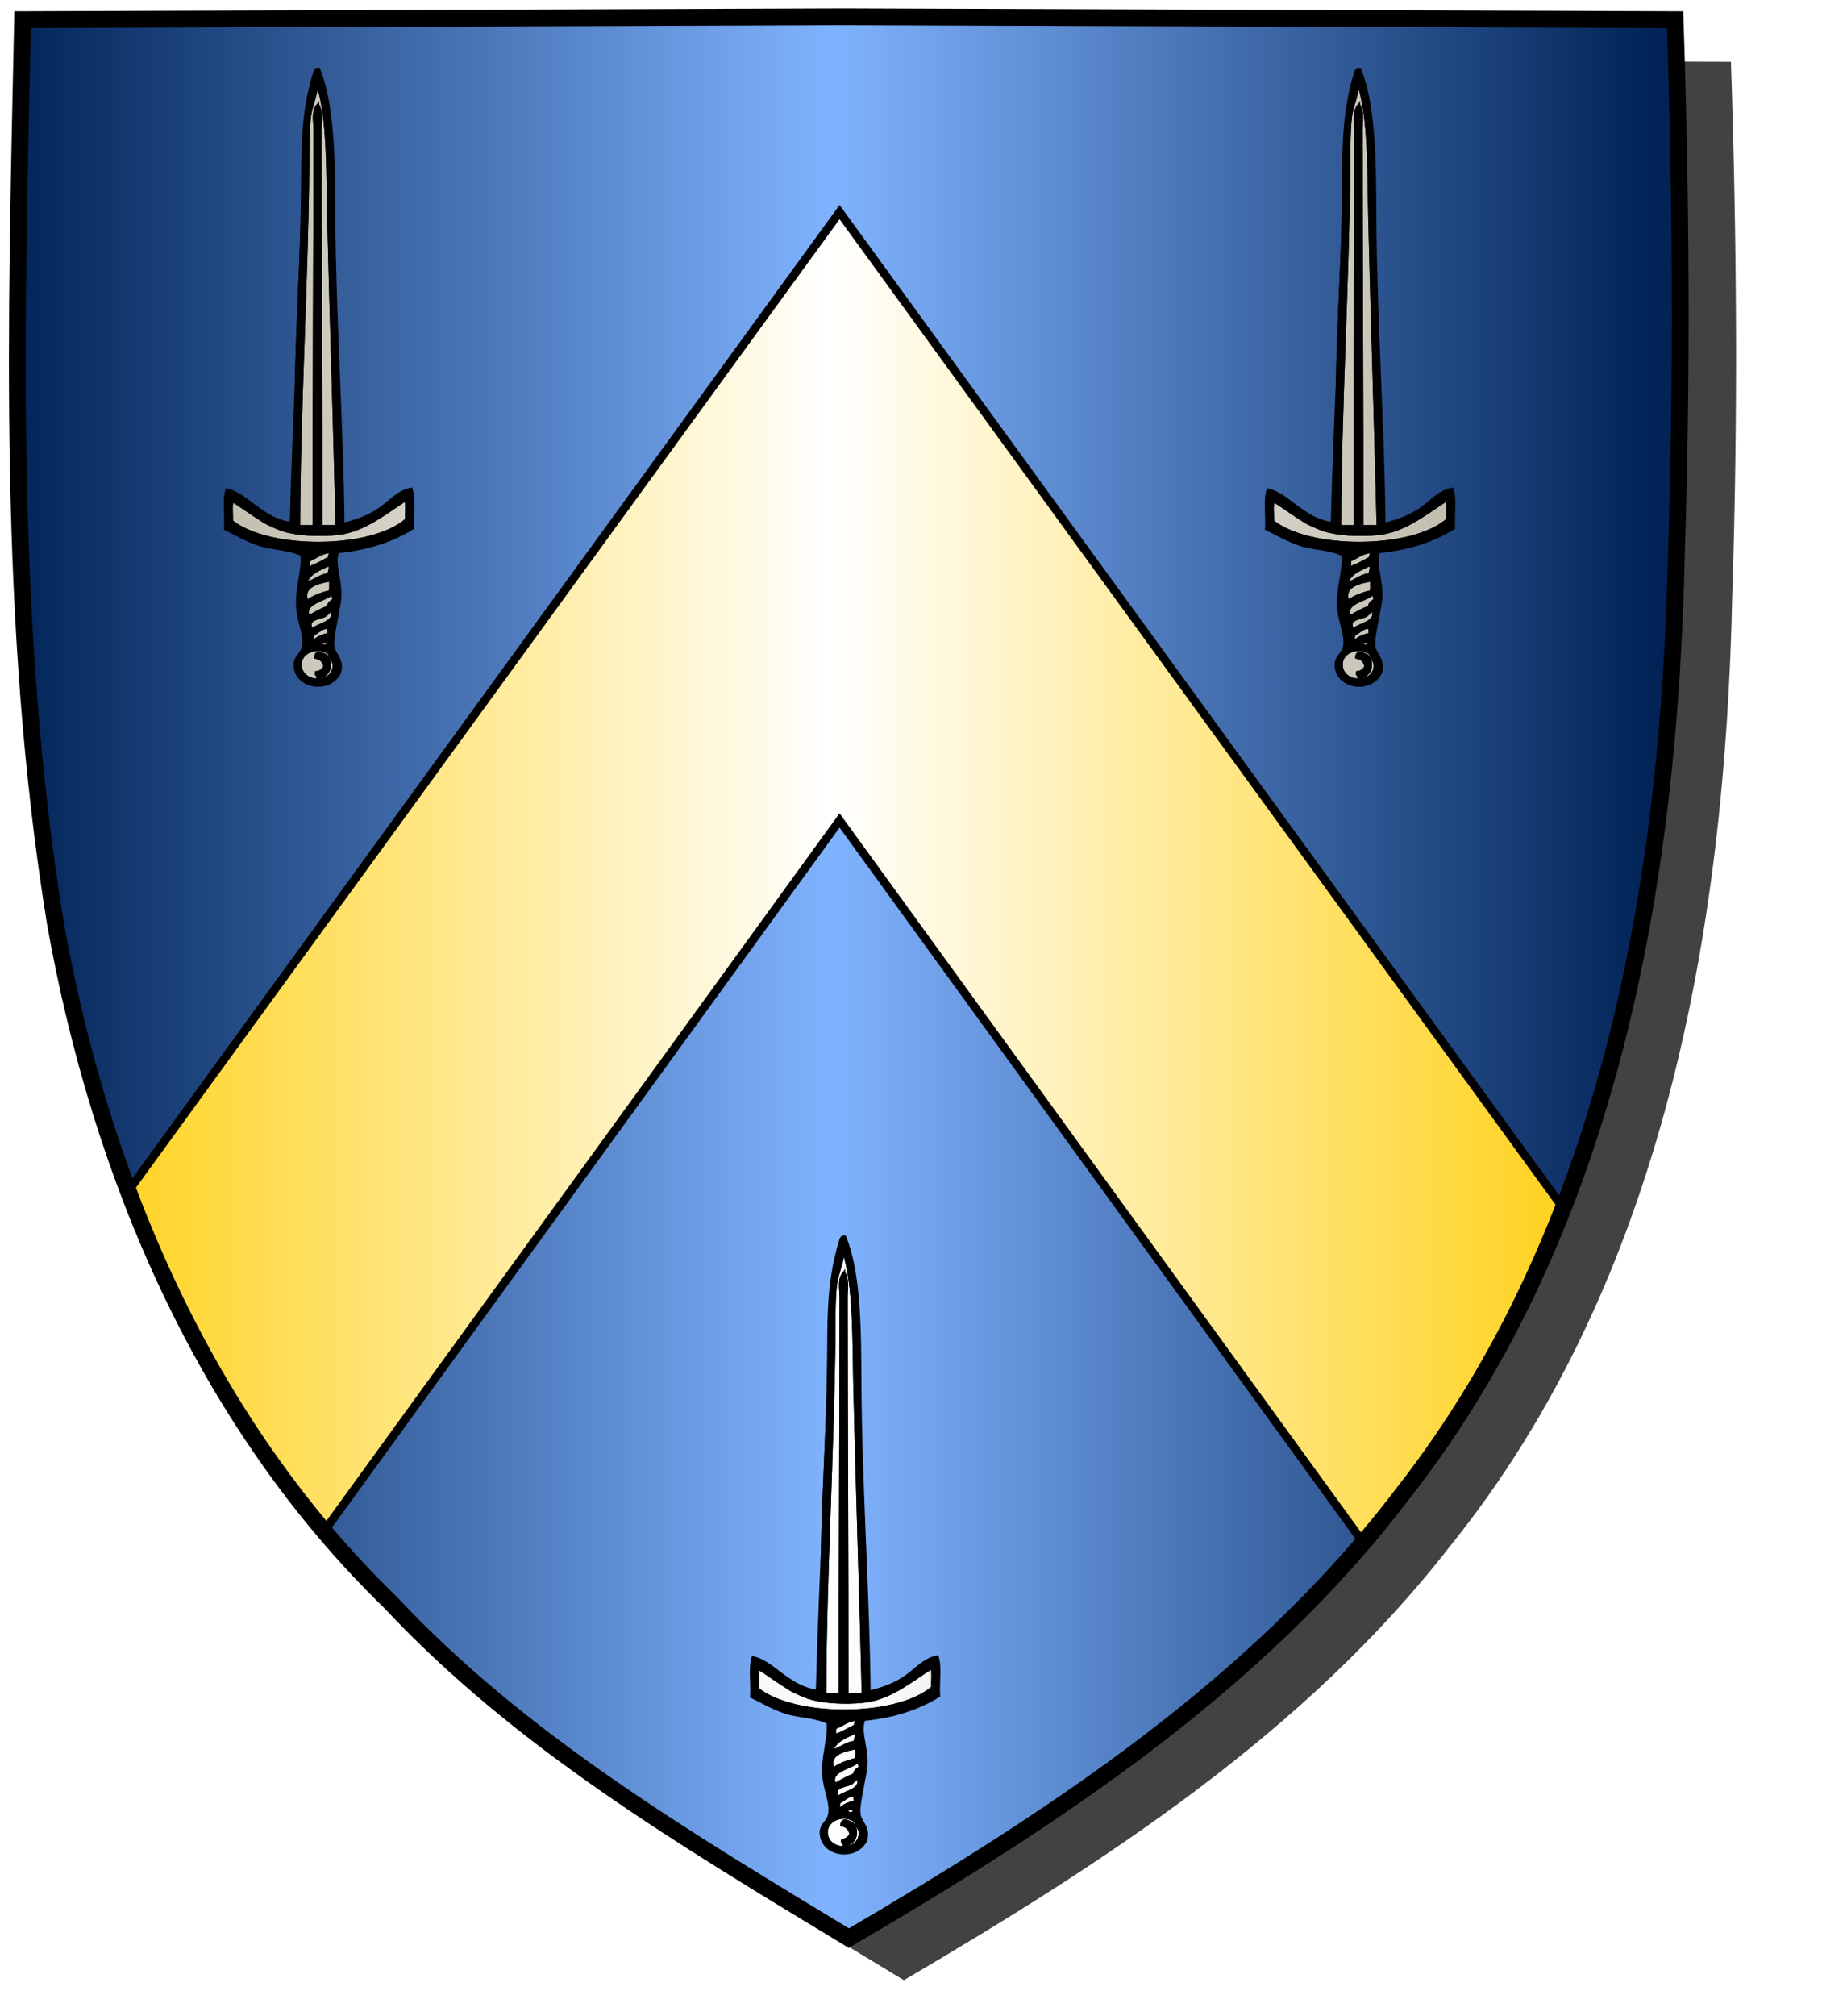 <?xml version="1.0" encoding="UTF-8" standalone="no"?><svg xmlns="http://www.w3.org/2000/svg" xmlns:cc="http://creativecommons.org/ns#" xmlns:dc="http://purl.org/dc/elements/1.1/" xmlns:inkscape="http://www.inkscape.org/namespaces/inkscape" xmlns:rdf="http://www.w3.org/1999/02/22-rdf-syntax-ns#" xmlns:sodipodi="http://sodipodi.sourceforge.net/DTD/sodipodi-0.dtd" xmlns:svg="http://www.w3.org/2000/svg" height="720" id="svg2" inkscape:export-filename="ecu_francais_ancien.svg" inkscape:export-xdpi="144" inkscape:export-ydpi="144" inkscape:output_extension="org.inkscape.output.svg.inkscape" inkscape:version="1.0.2-2 (e86c870879, 2021-01-15)" sodipodi:docname="ecu_francais_ancien.svg" sodipodi:version="0.32" version="1.0" width="660">
  <sodipodi:namedview bordercolor="#666666" borderopacity="1.0" gridtolerance="10.0" guidetolerance="10.0" height="680px" id="base" inkscape:current-layer="layer1" inkscape:cx="396.46229" inkscape:cy="478.04383" inkscape:document-rotation="0" inkscape:pageopacity="0.0" inkscape:pageshadow="2" inkscape:window-height="1009" inkscape:window-maximized="1" inkscape:window-width="1920" inkscape:window-x="-8" inkscape:window-y="-8" inkscape:zoom="0.44547727" objecttolerance="10.0" pagecolor="#ffffff" showgrid="false"/>
  
  <g id="layer5" style="display:inline"><path d="M 301.239,6.004 C 203.544,6.380 105.788,6.695 8.069,7.048 C 5.761,114.502 2.462,222.997 19.746,329.451 C 35.733,419.429 73.064,507.742 139.474,572.164 C 186.117,622.007 245.447,657.038 303.324,692.122 C 375.128,649.934 446.745,603.655 498.391,537.006 C 574.740,442.231 596.523,316.491 599.027,197.913 C 601.125,134.313 600.692,70.642 598.580,7.048 C 499.470,6.700 400.325,6.351 301.239,6.004 z" id="path856" style="display:inline;overflow:visible;visibility:visible;opacity:1;fill:#424242;fill-opacity:1;fill-rule:evenodd;stroke:none;stroke-width:1.5;stroke-linecap:round;stroke-linejoin:round;stroke-miterlimit:4;stroke-dasharray:none;stroke-dashoffset:0;stroke-opacity:1;marker:none;marker-start:none;marker-mid:none;marker-end:none;filter:url(#filter3467)" transform="matrix(1.001,0,0,1,19.356,15.028)"/></g><g id="layer3" inkscape:groupmode="layer" inkscape:label="Fond écu" style="display:inline"><path d="M 301.239,6.004 C 203.544,6.380 105.788,6.695 8.069,7.048 C 5.761,114.502 2.462,222.997 19.746,329.451 C 35.733,419.429 73.064,507.742 139.474,572.164 C 186.117,622.007 245.447,657.038 303.324,692.122 C 375.128,649.934 446.745,603.655 498.391,537.006 C 574.740,442.231 596.523,316.491 599.027,197.913 C 601.125,134.313 600.692,70.642 598.580,7.048 C 499.470,6.700 400.325,6.351 301.239,6.004 z" id="path856" style="fill:url(#linearGradientazur);stroke:black;stroke-width:3.000"/></g>
  <g clip-path="url(#clip1)" id="layer4" inkscape:groupmode="layer" inkscape:label="Meubles" sodipodi:insensitive="true" style="fill:#ffffff"><g desc="partition" id="chevron" label="partition"><path d="M 300.000,75.750 L 599.000,487.000 L 599.000,705.000 L 300.000,293.000 L 300.000,293.000 L 1.000,705.000 L 1.000,487.000 L 300.000,75.750 z" id="" style="fill:url(#linearGradientor);stroke:black;stroke-width:3.000"/></g><g desc="épée" id="épée 2" label="armes"><g id=""><path d="M 122.330,187.217 C 127.558,186.752 131.663,184.617 135.440,182.028 C 139.024,179.570 142.255,175.961 146.911,174.927 C 147.539,178.759 147.009,183.751 147.184,188.036 C 140.560,193.156 131.217,195.557 120.691,196.776 C 118.615,200.820 120.959,205.185 121.238,211.525 C 121.381,214.780 120.442,218.045 119.872,221.357 C 119.309,224.629 118.322,228.686 118.780,231.190 C 119.222,233.613 121.585,234.558 121.238,238.291 C 120.453,246.720 106.132,246.479 105.670,237.744 C 105.507,234.673 108.139,233.647 108.674,230.916 C 109.381,227.305 107.337,222.631 106.762,218.626 C 105.706,211.271 108.656,204.514 108.128,198.142 C 103.985,195.314 97.938,196.072 93.106,194.591 C 88.408,193.151 84.554,190.365 80.816,188.583 C 80.991,184.206 80.461,179.123 81.089,175.200 C 87.060,176.747 90.426,181.425 95.291,184.213 C 97.771,185.634 100.670,186.528 104.031,187.217 C 105.187,175.578 105.670,163.382 105.670,151.165 C 105.670,121.083 108.081,90.203 108.401,59.669 C 108.542,46.186 109.356,36.113 112.771,25.802 C 112.694,25.361 113.029,25.332 113.044,24.983 C 113.317,24.983 113.590,24.983 113.863,24.983 C 117.566,34.903 118.361,45.268 118.507,59.123 C 118.946,101.076 121.722,145.341 122.330,187.217 M 110.313,41.916 C 109.681,47.602 109.830,53.853 109.767,59.942 C 109.327,101.907 106.321,147.069 106.762,188.309 C 108.583,188.309 110.404,188.309 112.225,188.309 C 112.646,141.817 112.771,93.374 112.771,46.559 C 112.771,43.682 112.086,40.443 113.590,37.820 C 114.669,87.404 114.228,138.283 114.410,188.036 C 115.926,188.482 119.176,188.482 120.691,188.036 C 119.826,151.948 118.548,113.919 117.687,77.968 C 117.293,61.500 117.884,42.114 113.590,29.899 C 113.575,29.732 113.550,29.576 113.317,29.626 C 112.620,33.563 110.726,38.196 110.313,41.916 M 121.238,190.221 C 111.177,191.473 102.154,190.090 95.564,186.944 C 93.292,185.859 91.332,183.977 89.283,182.574 C 87.250,181.183 85.368,179.103 82.728,178.750 C 82.116,180.779 82.618,183.921 82.454,186.398 C 95.972,197.070 132.241,196.666 145.546,186.124 C 145.278,183.570 146.140,179.886 144.999,178.204 C 144.817,178.204 144.635,178.204 144.453,178.204 C 138.279,182.862 129.869,189.147 121.238,190.221 M 109.493,197.049 C 109.733,198.835 112.159,197.904 112.771,197.049 C 112.145,196.622 110.120,196.622 109.493,197.049 M 110.040,200.054 C 110.213,201.748 109.588,202.302 110.040,203.058 C 113.089,202.088 117.664,200.314 119.326,197.049 C 115.363,196.111 112.814,198.898 110.040,200.054 M 117.414,201.419 C 114.145,203.077 109.363,204.644 109.220,208.520 C 111.647,208.338 114.727,205.484 117.414,205.516 C 117.995,204.538 118.863,202.078 117.414,201.419 M 109.220,215.075 C 109.596,215.064 109.820,215.204 110.040,215.348 C 111.487,212.699 115.594,212.709 118.233,211.252 C 118.476,209.536 118.585,208.106 118.233,206.882 C 114.223,207.673 107.370,208.520 109.220,215.075 M 118.233,212.071 C 115.083,214.128 107.232,215.689 110.313,220.538 C 113.961,218.502 117.265,217.536 119.599,213.983 C 119.355,213.134 119.318,212.079 118.233,212.071 M 115.775,219.718 C 113.116,219.700 109.079,221.840 111.405,225.181 C 114.014,222.874 119.290,223.233 119.326,218.353 C 117.982,216.952 116.806,219.131 115.775,219.718 M 111.405,226.546 C 111.696,227.752 110.865,228.657 111.405,229.278 C 112.996,228.057 119.258,227.432 117.687,223.815 C 114.498,223.630 113.469,225.606 111.405,226.546 M 114.137,229.824 C 114.628,230.516 115.477,230.851 116.322,231.190 C 116.607,230.382 117.704,230.387 117.414,229.005 C 116.506,228.510 114.155,228.557 114.137,229.824 M 107.035,237.471 C 107.262,244.582 119.872,245.368 119.599,237.471 C 119.488,234.243 116.976,231.648 113.317,231.736 C 109.739,231.821 106.926,234.045 107.035,237.471 z" id="" style="fill:#000000;stroke:black;stroke-width:1.000"/><path d="M 113.317,29.899 C 113.550,29.849 113.575,30.006 113.590,30.172 C 117.472,42.647 117.022,61.628 117.414,77.968 C 118.276,113.950 119.553,151.912 120.418,188.036 C 118.507,188.036 116.595,188.036 114.683,188.036 C 114.754,141.041 114.410,93.577 114.410,46.013 C 114.410,43.238 115.068,40.109 113.590,37.546 C 111.614,39.810 112.498,43.343 112.498,46.013 C 112.498,92.932 112.151,141.171 112.225,188.036 C 110.404,188.036 108.583,188.036 106.762,188.036 C 106.847,146.268 109.600,101.915 110.040,59.942 C 110.104,53.832 109.950,47.647 110.586,41.916 C 110.995,38.234 112.908,34.229 113.317,29.899 z" id="" style="fill:url(#linearGradientargent);stroke:black;stroke-width:1.000"/><path d="M 144.999,178.477 C 145.607,180.327 145.112,183.281 145.272,185.578 C 132.743,196.648 95.860,196.758 82.728,186.124 C 82.890,183.737 82.391,180.690 83.001,178.750 C 88.619,182.155 93.493,186.526 100.754,189.129 C 104.921,190.623 113.429,191.466 121.238,190.494 C 130.489,189.344 138.276,182.639 144.999,178.477 z" id="" style="fill:url(#linearGradientargent);stroke:black;stroke-width:1.000"/><path d="M 112.498,197.049 C 110.665,198.787 108.373,196.551 112.498,197.049 L 112.498,197.049 z" id="" style="fill:url(#linearGradientargent);stroke:black;stroke-width:1.000"/><path d="M 119.053,197.049 C 118.378,197.558 117.586,197.949 117.687,199.234 C 115.352,200.468 112.242,202.324 110.040,202.785 C 110.268,202.200 110.319,201.459 110.313,200.054 C 113.208,199.034 114.915,196.826 119.053,197.049 z" id="" style="fill:url(#linearGradientargent);stroke:black;stroke-width:1.000"/><path d="M 117.414,201.692 C 118.531,202.431 117.589,204.178 117.414,205.243 C 114.669,205.152 111.622,208.040 109.220,208.247 C 110.410,204.521 114.118,203.313 117.414,201.692 z" id="" style="fill:url(#linearGradientargent);stroke:black;stroke-width:1.000"/><path d="M 118.233,207.155 C 117.951,208.526 118.375,209.643 117.960,211.252 C 114.924,211.949 111.186,213.398 109.767,214.802 C 107.303,209.078 114.537,207.732 118.233,207.155 z" id="" style="fill:url(#linearGradientargent);stroke:black;stroke-width:1.000"/><path d="M 118.233,212.344 C 119.238,212.250 119.059,213.339 119.326,213.983 C 118.758,214.963 117.297,215.049 117.414,216.714 C 114.627,217.734 112.971,218.789 110.313,220.265 C 108.009,215.493 115.323,214.496 118.233,212.344 z" id="" style="fill:url(#linearGradientargent);stroke:black;stroke-width:1.000"/><path d="M 118.780,218.080 C 119.878,222.433 114.075,222.737 111.405,224.908 C 109.308,221.097 113.472,220.871 115.775,219.992 C 116.975,219.533 117.196,218.251 118.780,218.080 z" id="" style="fill:url(#linearGradientargent);stroke:black;stroke-width:1.000"/><path d="M 117.687,224.088 C 116.998,224.913 117.984,225.716 117.414,226.546 C 115.102,226.965 113.218,227.813 111.952,229.278 C 110.851,228.975 112.062,227.775 111.678,226.546 C 113.873,225.918 114.595,223.819 117.687,224.088 z" id="" style="fill:url(#linearGradientargent);stroke:black;stroke-width:1.000"/><path d="M 117.141,229.005 C 117.419,230.193 116.576,230.260 116.322,230.916 C 115.522,230.714 114.979,230.256 114.410,229.824 C 114.553,228.784 116.018,229.065 117.141,229.005 z" id="" style="fill:url(#linearGradientargent);stroke:black;stroke-width:1.000"/><path d="M 117.687,233.375 C 118.154,235.339 119.284,235.965 119.326,237.471 C 119.523,244.631 107.534,244.548 107.309,237.471 C 107.149,232.486 113.886,230.387 117.687,233.375 M 116.595,234.194 C 115.342,233.568 112.821,232.200 112.771,234.740 C 114.662,235.035 115.700,236.181 116.048,238.018 C 115.438,239.137 114.550,239.978 113.044,240.203 C 112.752,241.223 113.722,240.981 113.590,241.841 C 117.631,241.683 118.973,237.058 116.595,234.194 z" id="" style="fill:url(#linearGradientargent);stroke:black;stroke-width:1.000"/><path d="M 116.322,234.194 C 116.635,235.434 117.747,236.276 117.687,237.744 C 117.591,240.100 114.173,243.146 113.317,240.203 C 115.237,240.393 115.477,238.902 116.322,238.018 C 115.807,236.347 115.269,234.701 113.044,234.740 C 113.038,232.419 115.061,234.024 116.322,234.194 z" id="" style="fill:#000000;stroke:black;stroke-width:1.000"/><path d="M 122.603,187.217 C 127.825,185.941 131.981,184.321 135.713,181.755 C 139.218,179.345 142.126,175.574 146.911,174.653 C 148.136,178.254 147.130,184.085 147.457,188.583 C 140.196,193.065 131.399,196.013 120.691,197.049 C 119.134,201.178 121.236,205.258 121.511,211.525 C 121.648,214.639 120.716,218.036 120.145,221.357 C 119.568,224.714 118.609,228.761 119.053,231.190 C 119.492,233.595 122.928,236.109 121.238,240.476 C 117.632,247.290 105.816,245.672 105.397,237.744 C 105.227,234.536 107.853,233.718 108.401,230.916 C 109.118,227.254 107.132,223.101 106.489,218.626 C 105.404,211.070 108.493,203.997 107.855,198.142 C 103.387,195.946 97.763,196.051 93.106,194.591 C 88.321,193.091 84.430,190.780 80.543,188.856 C 80.870,184.358 79.864,178.527 81.089,174.927 C 85.542,176.050 88.686,179.117 92.014,181.481 C 95.412,183.897 98.910,186.184 104.031,186.944 C 105.042,145.787 107.900,101.686 108.128,59.396 C 108.200,45.962 109.255,35.933 112.498,25.529 C 112.651,25.136 112.924,24.863 113.317,24.710 C 113.499,24.710 113.681,24.710 113.863,24.710 C 119.283,38.017 119.224,58.542 119.326,77.422 C 119.520,113.523 122.235,151.374 122.603,187.217 M 118.507,59.123 C 118.361,45.268 117.566,34.903 113.863,24.983 C 113.590,24.983 113.317,24.983 113.044,24.983 C 113.029,25.332 112.694,25.361 112.771,25.802 C 109.356,36.113 108.542,46.186 108.401,59.669 C 108.081,90.203 105.670,121.083 105.670,151.165 C 105.670,163.382 105.187,175.578 104.031,187.217 C 100.670,186.528 97.771,185.634 95.291,184.213 C 90.426,181.425 87.060,176.747 81.089,175.200 C 80.461,179.123 80.991,184.206 80.816,188.583 C 84.554,190.365 88.408,193.151 93.106,194.591 C 97.938,196.072 103.985,195.314 108.128,198.142 C 108.656,204.514 105.706,211.271 106.762,218.626 C 107.337,222.631 109.381,227.305 108.674,230.916 C 108.139,233.647 105.507,234.673 105.670,237.744 C 106.132,246.479 120.453,246.720 121.238,238.291 C 121.585,234.558 119.222,233.613 118.780,231.190 C 118.322,228.686 119.309,224.629 119.872,221.357 C 120.442,218.045 121.381,214.780 121.238,211.525 C 120.959,205.185 118.615,200.820 120.691,196.776 C 131.217,195.557 140.560,193.156 147.184,188.036 C 147.009,183.751 147.539,178.759 146.911,174.927 C 142.255,175.961 139.024,179.570 135.440,182.028 C 131.663,184.617 127.558,186.752 122.330,187.217 C 121.722,145.341 118.946,101.076 118.507,59.123 z" id="" style="fill:#000000;stroke:black;stroke-width:1.000"/><path d="M 113.317,29.626 C 113.550,29.576 113.575,29.732 113.590,29.899 C 117.884,42.114 117.293,61.500 117.687,77.968 C 118.548,113.919 119.826,151.948 120.691,188.036 C 119.176,188.482 115.926,188.482 114.410,188.036 C 114.228,138.283 114.669,87.404 113.590,37.820 C 112.086,40.443 112.771,43.682 112.771,46.559 C 112.771,93.374 112.646,141.817 112.225,188.309 C 110.404,188.309 108.583,188.309 106.762,188.309 C 106.321,147.069 109.327,101.907 109.767,59.942 C 109.830,53.853 109.681,47.602 110.313,41.916 C 110.726,38.196 112.620,33.563 113.317,29.626 M 110.586,41.916 C 109.950,47.647 110.104,53.832 110.040,59.942 C 109.600,101.915 106.847,146.268 106.762,188.036 C 108.583,188.036 110.404,188.036 112.225,188.036 C 112.151,141.171 112.498,92.932 112.498,46.013 C 112.498,43.343 111.614,39.810 113.590,37.546 C 115.068,40.109 114.410,43.238 114.410,46.013 C 114.410,93.577 114.754,141.041 114.683,188.036 C 116.595,188.036 118.507,188.036 120.418,188.036 C 119.553,151.912 118.276,113.950 117.414,77.968 C 117.022,61.628 117.472,42.647 113.590,30.172 C 113.575,30.006 113.550,29.849 113.317,29.899 C 112.908,34.229 110.995,38.234 110.586,41.916 z" id="" style="fill:#000000;stroke:black;stroke-width:1.000"/><path d="M 144.453,178.204 C 144.635,178.204 144.817,178.204 144.999,178.204 C 146.140,179.886 145.278,183.570 145.546,186.124 C 132.241,196.666 95.972,197.070 82.454,186.398 C 82.618,183.921 82.116,180.779 82.728,178.750 C 85.368,179.103 87.250,181.183 89.283,182.574 C 91.332,183.977 93.292,185.859 95.564,186.944 C 102.154,190.090 111.177,191.473 121.238,190.221 C 129.869,189.147 138.279,182.862 144.453,178.204 M 121.238,190.494 C 113.429,191.466 104.921,190.623 100.754,189.129 C 93.493,186.526 88.619,182.155 83.001,178.750 C 82.391,180.690 82.890,183.737 82.728,186.124 C 95.860,196.758 132.743,196.648 145.272,185.578 C 145.112,183.281 145.607,180.327 144.999,178.477 C 138.276,182.639 130.489,189.344 121.238,190.494 z" id="" style="fill:#000000;stroke:black;stroke-width:1.000"/><path d="M 112.771,197.049 C 112.159,197.904 109.733,198.835 109.493,197.049 C 110.120,196.622 112.145,196.622 112.771,197.049 M 112.498,197.049 C 108.373,196.551 110.665,198.787 112.498,197.049 L 112.498,197.049 z" id="" style="fill:#000000;stroke:black;stroke-width:1.000"/><path d="M 119.326,197.049 C 117.664,200.314 113.089,202.088 110.040,203.058 C 109.588,202.302 110.213,201.748 110.040,200.054 C 112.814,198.898 115.363,196.111 119.326,197.049 M 110.313,200.054 C 110.319,201.459 110.268,202.200 110.040,202.785 C 112.242,202.324 115.352,200.468 117.687,199.234 C 117.586,197.949 118.378,197.558 119.053,197.049 C 114.915,196.826 113.208,199.034 110.313,200.054 z" id="" style="fill:#000000;stroke:black;stroke-width:1.000"/><path d="M 117.414,205.516 C 114.727,205.484 111.647,208.338 109.220,208.520 C 109.363,204.644 114.145,203.077 117.414,201.419 C 118.863,202.078 117.995,204.538 117.414,205.516 M 109.220,208.247 C 111.622,208.040 114.669,205.152 117.414,205.243 C 117.589,204.178 118.531,202.431 117.414,201.692 C 114.118,203.313 110.410,204.521 109.220,208.247 z" id="" style="fill:#000000;stroke:black;stroke-width:1.000"/><path d="M 118.233,206.882 C 118.585,208.106 118.476,209.536 118.233,211.252 C 115.594,212.709 111.487,212.699 110.040,215.348 C 109.820,215.204 109.596,215.064 109.220,215.075 C 107.370,208.520 114.223,207.673 118.233,206.882 M 109.767,214.802 C 111.186,213.398 114.924,211.949 117.960,211.252 C 118.375,209.643 117.951,208.526 118.233,207.155 C 114.537,207.732 107.303,209.078 109.767,214.802 z" id="" style="fill:#000000;stroke:black;stroke-width:1.000"/><path d="M 119.599,213.983 C 117.265,217.536 113.961,218.502 110.313,220.538 C 107.232,215.689 115.083,214.128 118.233,212.071 C 119.318,212.079 119.355,213.134 119.599,213.983 M 110.313,220.265 C 112.971,218.789 114.627,217.734 117.414,216.714 C 117.297,215.049 118.758,214.963 119.326,213.983 C 119.059,213.339 119.238,212.250 118.233,212.344 C 115.323,214.496 108.009,215.493 110.313,220.265 z" id="" style="fill:#000000;stroke:black;stroke-width:1.000"/><path d="M 119.326,218.353 C 119.290,223.233 114.014,222.874 111.405,225.181 C 109.079,221.840 113.116,219.700 115.775,219.718 C 116.806,219.131 117.982,216.952 119.326,218.353 M 115.775,219.992 C 113.472,220.871 109.308,221.097 111.405,224.908 C 114.075,222.737 119.878,222.432 118.780,218.080 C 117.196,218.251 116.975,219.533 115.775,219.992 z" id="" style="fill:#000000;stroke:black;stroke-width:1.000"/><path d="M 117.687,223.815 C 119.258,227.432 112.996,228.057 111.405,229.278 C 110.865,228.657 111.696,227.752 111.405,226.546 C 113.469,225.606 114.498,223.630 117.687,223.815 M 111.678,226.546 C 112.062,227.775 110.851,228.975 111.952,229.278 C 113.218,227.813 115.102,226.965 117.414,226.546 C 117.984,225.716 116.998,224.913 117.687,224.088 C 114.595,223.819 113.873,225.918 111.678,226.546 z" id="" style="fill:#000000;stroke:black;stroke-width:1.000"/><path d="M 117.414,229.005 C 117.704,230.387 116.607,230.382 116.322,231.190 C 115.477,230.851 114.628,230.516 114.137,229.824 C 114.155,228.557 116.506,228.510 117.414,229.005 M 114.410,229.824 C 114.979,230.256 115.522,230.714 116.322,230.916 C 116.576,230.260 117.419,230.193 117.141,229.005 C 116.018,229.065 114.553,228.784 114.410,229.824 z" id="" style="fill:#000000;stroke:black;stroke-width:1.000"/><path d="M 113.317,231.736 C 116.976,231.648 119.488,234.243 119.599,237.471 C 119.872,245.368 107.262,244.582 107.035,237.471 C 106.926,234.045 109.739,231.821 113.317,231.736 M 107.309,237.471 C 107.534,244.548 119.523,244.631 119.326,237.471 C 119.284,235.965 118.154,235.339 117.687,233.375 C 113.886,230.387 107.149,232.486 107.309,237.471 z" id="" style="fill:#000000;stroke:black;stroke-width:1.000"/><path d="M 113.590,241.841 C 113.722,240.981 112.752,241.223 113.044,240.203 C 114.550,239.978 115.438,239.137 116.048,238.018 C 115.700,236.181 114.662,235.035 112.771,234.740 C 112.821,232.200 115.342,233.568 116.595,234.194 C 118.973,237.058 117.631,241.683 113.590,241.841 M 113.044,234.740 C 115.269,234.701 115.807,236.347 116.322,238.018 C 115.477,238.902 115.237,240.393 113.317,240.203 C 114.173,243.146 117.591,240.100 117.687,237.744 C 117.747,236.276 116.635,235.434 116.322,234.194 C 115.061,234.024 113.038,232.419 113.044,234.740 z" id="" style="fill:#000000;stroke:black;stroke-width:1.000"/></g></g><g desc="épée" id="épée 2" label="armes"><g id=""><path d="M 494.330,187.217 C 499.558,186.752 503.663,184.617 507.440,182.028 C 511.024,179.570 514.255,175.961 518.911,174.927 C 519.539,178.759 519.009,183.751 519.184,188.036 C 512.560,193.156 503.217,195.557 492.691,196.776 C 490.615,200.820 492.959,205.185 493.238,211.525 C 493.381,214.780 492.442,218.045 491.872,221.357 C 491.309,224.629 490.322,228.686 490.780,231.190 C 491.222,233.613 493.585,234.558 493.238,238.291 C 492.453,246.720 478.132,246.479 477.670,237.744 C 477.507,234.673 480.139,233.647 480.674,230.916 C 481.381,227.305 479.337,222.631 478.762,218.626 C 477.706,211.271 480.656,204.514 480.128,198.142 C 475.985,195.314 469.938,196.072 465.106,194.591 C 460.408,193.151 456.554,190.365 452.816,188.583 C 452.991,184.206 452.461,179.123 453.089,175.200 C 459.060,176.747 462.426,181.425 467.291,184.213 C 469.771,185.634 472.670,186.528 476.031,187.217 C 477.187,175.578 477.670,163.382 477.670,151.165 C 477.670,121.083 480.081,90.203 480.401,59.669 C 480.542,46.186 481.356,36.113 484.771,25.802 C 484.694,25.361 485.029,25.332 485.044,24.983 C 485.317,24.983 485.590,24.983 485.863,24.983 C 489.566,34.903 490.361,45.268 490.507,59.123 C 490.946,101.076 493.722,145.341 494.330,187.217 M 482.313,41.916 C 481.681,47.602 481.830,53.853 481.767,59.942 C 481.327,101.907 478.321,147.069 478.762,188.309 C 480.583,188.309 482.404,188.309 484.225,188.309 C 484.646,141.817 484.771,93.374 484.771,46.559 C 484.771,43.682 484.086,40.443 485.590,37.820 C 486.669,87.404 486.228,138.283 486.410,188.036 C 487.926,188.482 491.176,188.482 492.691,188.036 C 491.827,151.948 490.548,113.919 489.687,77.968 C 489.293,61.500 489.884,42.114 485.590,29.899 C 485.575,29.732 485.550,29.576 485.317,29.626 C 484.620,33.563 482.726,38.196 482.313,41.916 M 493.238,190.221 C 483.177,191.473 474.154,190.090 467.564,186.944 C 465.292,185.859 463.332,183.977 461.283,182.574 C 459.250,181.183 457.368,179.103 454.728,178.750 C 454.116,180.779 454.618,183.921 454.454,186.398 C 467.972,197.070 504.241,196.666 517.546,186.124 C 517.278,183.570 518.140,179.886 516.999,178.204 C 516.817,178.204 516.635,178.204 516.453,178.204 C 510.279,182.862 501.869,189.147 493.238,190.221 M 481.493,197.049 C 481.733,198.835 484.159,197.904 484.771,197.049 C 484.145,196.622 482.120,196.622 481.493,197.049 M 482.040,200.054 C 482.213,201.748 481.588,202.302 482.040,203.058 C 485.089,202.088 489.664,200.314 491.326,197.049 C 487.363,196.111 484.814,198.898 482.040,200.054 M 489.414,201.419 C 486.145,203.077 481.363,204.644 481.220,208.520 C 483.647,208.338 486.727,205.484 489.414,205.516 C 489.995,204.538 490.863,202.078 489.414,201.419 M 481.220,215.075 C 481.596,215.064 481.820,215.204 482.040,215.348 C 483.487,212.699 487.594,212.709 490.233,211.252 C 490.476,209.536 490.585,208.106 490.233,206.882 C 486.223,207.673 479.370,208.520 481.220,215.075 M 490.233,212.071 C 487.083,214.128 479.232,215.689 482.313,220.538 C 485.961,218.502 489.265,217.536 491.599,213.983 C 491.355,213.134 491.318,212.079 490.233,212.071 M 487.775,219.718 C 485.116,219.700 481.079,221.840 483.405,225.181 C 486.014,222.874 491.290,223.233 491.326,218.353 C 489.982,216.952 488.806,219.131 487.775,219.718 M 483.405,226.546 C 483.696,227.752 482.865,228.657 483.405,229.278 C 484.996,228.057 491.258,227.432 489.687,223.815 C 486.498,223.630 485.469,225.606 483.405,226.546 M 486.137,229.824 C 486.628,230.516 487.477,230.851 488.322,231.190 C 488.607,230.382 489.704,230.387 489.414,229.005 C 488.506,228.510 486.155,228.557 486.137,229.824 M 479.035,237.471 C 479.262,244.582 491.872,245.368 491.599,237.471 C 491.488,234.243 488.976,231.648 485.317,231.736 C 481.739,231.821 478.926,234.045 479.035,237.471 z" id="" style="fill:#000000;stroke:black;stroke-width:1.000"/><path d="M 485.317,29.899 C 485.550,29.849 485.575,30.006 485.590,30.172 C 489.472,42.647 489.022,61.628 489.414,77.968 C 490.276,113.950 491.553,151.912 492.418,188.036 C 490.507,188.036 488.595,188.036 486.683,188.036 C 486.754,141.041 486.410,93.577 486.410,46.013 C 486.410,43.238 487.068,40.109 485.590,37.546 C 483.614,39.810 484.498,43.343 484.498,46.013 C 484.498,92.932 484.151,141.171 484.225,188.036 C 482.404,188.036 480.583,188.036 478.762,188.036 C 478.847,146.268 481.600,101.915 482.040,59.942 C 482.104,53.832 481.950,47.647 482.586,41.916 C 482.995,38.234 484.908,34.229 485.317,29.899 z" id="" style="fill:url(#linearGradientargent);stroke:black;stroke-width:1.000"/><path d="M 516.999,178.477 C 517.607,180.327 517.112,183.281 517.272,185.578 C 504.743,196.648 467.860,196.758 454.728,186.124 C 454.890,183.737 454.391,180.690 455.001,178.750 C 460.619,182.155 465.493,186.526 472.754,189.129 C 476.921,190.623 485.429,191.466 493.238,190.494 C 502.489,189.344 510.276,182.639 516.999,178.477 z" id="" style="fill:url(#linearGradientargent);stroke:black;stroke-width:1.000"/><path d="M 484.498,197.049 C 482.665,198.787 480.373,196.551 484.498,197.049 L 484.498,197.049 z" id="" style="fill:url(#linearGradientargent);stroke:black;stroke-width:1.000"/><path d="M 491.053,197.049 C 490.378,197.558 489.586,197.949 489.687,199.234 C 487.352,200.468 484.242,202.324 482.040,202.785 C 482.268,202.200 482.319,201.459 482.313,200.054 C 485.208,199.034 486.915,196.826 491.053,197.049 z" id="" style="fill:url(#linearGradientargent);stroke:black;stroke-width:1.000"/><path d="M 489.414,201.692 C 490.531,202.431 489.589,204.178 489.414,205.243 C 486.669,205.152 483.622,208.040 481.220,208.247 C 482.410,204.521 486.118,203.313 489.414,201.692 z" id="" style="fill:url(#linearGradientargent);stroke:black;stroke-width:1.000"/><path d="M 490.233,207.155 C 489.951,208.526 490.375,209.643 489.960,211.252 C 486.924,211.949 483.186,213.398 481.767,214.802 C 479.303,209.078 486.537,207.732 490.233,207.155 z" id="" style="fill:url(#linearGradientargent);stroke:black;stroke-width:1.000"/><path d="M 490.233,212.344 C 491.238,212.250 491.059,213.339 491.326,213.983 C 490.758,214.963 489.297,215.049 489.414,216.714 C 486.627,217.734 484.971,218.789 482.313,220.265 C 480.009,215.493 487.323,214.496 490.233,212.344 z" id="" style="fill:url(#linearGradientargent);stroke:black;stroke-width:1.000"/><path d="M 490.780,218.080 C 491.878,222.433 486.075,222.737 483.405,224.908 C 481.308,221.097 485.472,220.871 487.775,219.992 C 488.975,219.533 489.196,218.251 490.780,218.080 z" id="" style="fill:url(#linearGradientargent);stroke:black;stroke-width:1.000"/><path d="M 489.687,224.088 C 488.997,224.913 489.984,225.716 489.414,226.546 C 487.102,226.965 485.218,227.813 483.952,229.278 C 482.851,228.975 484.062,227.775 483.678,226.546 C 485.873,225.918 486.595,223.819 489.687,224.088 z" id="" style="fill:url(#linearGradientargent);stroke:black;stroke-width:1.000"/><path d="M 489.141,229.005 C 489.419,230.193 488.576,230.260 488.322,230.916 C 487.522,230.714 486.979,230.256 486.410,229.824 C 486.553,228.784 488.018,229.065 489.141,229.005 z" id="" style="fill:url(#linearGradientargent);stroke:black;stroke-width:1.000"/><path d="M 489.687,233.375 C 490.154,235.339 491.284,235.965 491.326,237.471 C 491.523,244.631 479.534,244.548 479.309,237.471 C 479.149,232.486 485.886,230.387 489.687,233.375 M 488.595,234.194 C 487.342,233.568 484.821,232.200 484.771,234.740 C 486.661,235.035 487.700,236.181 488.048,238.018 C 487.438,239.137 486.549,239.978 485.044,240.203 C 484.752,241.223 485.722,240.981 485.590,241.841 C 489.631,241.683 490.973,237.058 488.595,234.194 z" id="" style="fill:url(#linearGradientargent);stroke:black;stroke-width:1.000"/><path d="M 488.322,234.194 C 488.635,235.434 489.747,236.276 489.687,237.744 C 489.591,240.100 486.173,243.146 485.317,240.203 C 487.237,240.393 487.477,238.902 488.322,238.018 C 487.807,236.347 487.269,234.701 485.044,234.740 C 485.038,232.419 487.061,234.024 488.322,234.194 z" id="" style="fill:#000000;stroke:black;stroke-width:1.000"/><path d="M 494.603,187.217 C 499.825,185.941 503.981,184.321 507.713,181.755 C 511.218,179.345 514.126,175.574 518.911,174.653 C 520.136,178.254 519.130,184.085 519.457,188.583 C 512.196,193.065 503.399,196.013 492.691,197.049 C 491.134,201.178 493.236,205.258 493.511,211.525 C 493.648,214.639 492.716,218.036 492.145,221.357 C 491.568,224.714 490.609,228.761 491.053,231.190 C 491.492,233.595 494.928,236.109 493.238,240.476 C 489.632,247.290 477.816,245.672 477.397,237.744 C 477.227,234.536 479.853,233.718 480.401,230.916 C 481.118,227.254 479.132,223.101 478.489,218.626 C 477.404,211.070 480.493,203.997 479.855,198.142 C 475.387,195.946 469.763,196.051 465.106,194.591 C 460.321,193.091 456.430,190.780 452.543,188.856 C 452.870,184.358 451.864,178.527 453.089,174.927 C 457.542,176.050 460.686,179.117 464.014,181.481 C 467.412,183.897 470.910,186.184 476.031,186.944 C 477.042,145.787 479.900,101.686 480.128,59.396 C 480.200,45.962 481.255,35.933 484.498,25.529 C 484.651,25.136 484.924,24.863 485.317,24.710 C 485.499,24.710 485.681,24.710 485.863,24.710 C 491.283,38.017 491.224,58.542 491.326,77.422 C 491.520,113.523 494.235,151.374 494.603,187.217 M 490.507,59.123 C 490.361,45.268 489.566,34.903 485.863,24.983 C 485.590,24.983 485.317,24.983 485.044,24.983 C 485.029,25.332 484.694,25.361 484.771,25.802 C 481.356,36.113 480.542,46.186 480.401,59.669 C 480.081,90.203 477.670,121.083 477.670,151.165 C 477.670,163.382 477.187,175.578 476.031,187.217 C 472.670,186.528 469.771,185.634 467.291,184.213 C 462.426,181.425 459.060,176.747 453.089,175.200 C 452.461,179.123 452.991,184.206 452.816,188.583 C 456.554,190.365 460.408,193.151 465.106,194.591 C 469.938,196.072 475.985,195.314 480.128,198.142 C 480.656,204.514 477.706,211.271 478.762,218.626 C 479.337,222.631 481.381,227.305 480.674,230.916 C 480.139,233.647 477.507,234.673 477.670,237.744 C 478.132,246.479 492.453,246.720 493.238,238.291 C 493.585,234.558 491.222,233.613 490.780,231.190 C 490.322,228.686 491.309,224.629 491.872,221.357 C 492.442,218.045 493.381,214.780 493.238,211.525 C 492.959,205.185 490.615,200.820 492.691,196.776 C 503.217,195.557 512.560,193.156 519.184,188.036 C 519.009,183.751 519.539,178.759 518.911,174.927 C 514.255,175.961 511.024,179.570 507.440,182.028 C 503.663,184.617 499.558,186.752 494.330,187.217 C 493.722,145.341 490.946,101.076 490.507,59.123 z" id="" style="fill:#000000;stroke:black;stroke-width:1.000"/><path d="M 485.317,29.626 C 485.550,29.576 485.575,29.732 485.590,29.899 C 489.884,42.114 489.293,61.500 489.687,77.968 C 490.548,113.919 491.827,151.948 492.691,188.036 C 491.176,188.482 487.926,188.482 486.410,188.036 C 486.228,138.283 486.669,87.404 485.590,37.820 C 484.086,40.443 484.771,43.682 484.771,46.559 C 484.771,93.374 484.646,141.817 484.225,188.309 C 482.404,188.309 480.583,188.309 478.762,188.309 C 478.321,147.069 481.327,101.907 481.767,59.942 C 481.830,53.853 481.681,47.602 482.313,41.916 C 482.726,38.196 484.620,33.563 485.317,29.626 M 482.586,41.916 C 481.950,47.647 482.104,53.832 482.040,59.942 C 481.600,101.915 478.847,146.268 478.762,188.036 C 480.583,188.036 482.404,188.036 484.225,188.036 C 484.151,141.171 484.498,92.932 484.498,46.013 C 484.498,43.343 483.614,39.810 485.590,37.546 C 487.068,40.109 486.410,43.238 486.410,46.013 C 486.410,93.577 486.754,141.041 486.683,188.036 C 488.595,188.036 490.507,188.036 492.418,188.036 C 491.553,151.912 490.276,113.950 489.414,77.968 C 489.022,61.628 489.472,42.647 485.590,30.172 C 485.575,30.006 485.550,29.849 485.317,29.899 C 484.908,34.229 482.995,38.234 482.586,41.916 z" id="" style="fill:#000000;stroke:black;stroke-width:1.000"/><path d="M 516.453,178.204 C 516.635,178.204 516.817,178.204 516.999,178.204 C 518.140,179.886 517.278,183.570 517.546,186.124 C 504.241,196.666 467.972,197.070 454.454,186.398 C 454.618,183.921 454.116,180.779 454.728,178.750 C 457.368,179.103 459.250,181.183 461.283,182.574 C 463.332,183.977 465.292,185.859 467.564,186.944 C 474.154,190.090 483.177,191.473 493.238,190.221 C 501.869,189.147 510.279,182.862 516.453,178.204 M 493.238,190.494 C 485.429,191.466 476.921,190.623 472.754,189.129 C 465.493,186.526 460.619,182.155 455.001,178.750 C 454.391,180.690 454.890,183.737 454.728,186.124 C 467.860,196.758 504.743,196.648 517.272,185.578 C 517.112,183.281 517.607,180.327 516.999,178.477 C 510.276,182.639 502.489,189.344 493.238,190.494 z" id="" style="fill:#000000;stroke:black;stroke-width:1.000"/><path d="M 484.771,197.049 C 484.159,197.904 481.733,198.835 481.493,197.049 C 482.120,196.622 484.145,196.622 484.771,197.049 M 484.498,197.049 C 480.373,196.551 482.665,198.787 484.498,197.049 L 484.498,197.049 z" id="" style="fill:#000000;stroke:black;stroke-width:1.000"/><path d="M 491.326,197.049 C 489.664,200.314 485.089,202.088 482.040,203.058 C 481.588,202.302 482.213,201.748 482.040,200.054 C 484.814,198.898 487.363,196.111 491.326,197.049 M 482.313,200.054 C 482.319,201.459 482.268,202.200 482.040,202.785 C 484.242,202.324 487.352,200.468 489.687,199.234 C 489.586,197.949 490.378,197.558 491.053,197.049 C 486.915,196.826 485.208,199.034 482.313,200.054 z" id="" style="fill:#000000;stroke:black;stroke-width:1.000"/><path d="M 489.414,205.516 C 486.727,205.484 483.647,208.338 481.220,208.520 C 481.363,204.644 486.145,203.077 489.414,201.419 C 490.863,202.078 489.995,204.538 489.414,205.516 M 481.220,208.247 C 483.622,208.040 486.669,205.152 489.414,205.243 C 489.589,204.178 490.531,202.431 489.414,201.692 C 486.118,203.313 482.410,204.521 481.220,208.247 z" id="" style="fill:#000000;stroke:black;stroke-width:1.000"/><path d="M 490.233,206.882 C 490.585,208.106 490.476,209.536 490.233,211.252 C 487.594,212.709 483.487,212.699 482.040,215.348 C 481.820,215.204 481.596,215.064 481.220,215.075 C 479.370,208.520 486.223,207.673 490.233,206.882 M 481.767,214.802 C 483.186,213.398 486.924,211.949 489.960,211.252 C 490.375,209.643 489.951,208.526 490.233,207.155 C 486.537,207.732 479.303,209.078 481.767,214.802 z" id="" style="fill:#000000;stroke:black;stroke-width:1.000"/><path d="M 491.599,213.983 C 489.265,217.536 485.961,218.502 482.313,220.538 C 479.232,215.689 487.083,214.128 490.233,212.071 C 491.318,212.079 491.355,213.134 491.599,213.983 M 482.313,220.265 C 484.971,218.789 486.627,217.734 489.414,216.714 C 489.297,215.049 490.758,214.963 491.326,213.983 C 491.059,213.339 491.238,212.250 490.233,212.344 C 487.323,214.496 480.009,215.493 482.313,220.265 z" id="" style="fill:#000000;stroke:black;stroke-width:1.000"/><path d="M 491.326,218.353 C 491.290,223.233 486.014,222.874 483.405,225.181 C 481.079,221.840 485.116,219.700 487.775,219.718 C 488.806,219.131 489.982,216.952 491.326,218.353 M 487.775,219.992 C 485.472,220.871 481.308,221.097 483.405,224.908 C 486.075,222.737 491.878,222.432 490.780,218.080 C 489.196,218.251 488.975,219.533 487.775,219.992 z" id="" style="fill:#000000;stroke:black;stroke-width:1.000"/><path d="M 489.687,223.815 C 491.258,227.432 484.996,228.057 483.405,229.278 C 482.865,228.657 483.696,227.752 483.405,226.546 C 485.469,225.606 486.498,223.630 489.687,223.815 M 483.678,226.546 C 484.062,227.775 482.851,228.975 483.952,229.278 C 485.218,227.813 487.102,226.965 489.414,226.546 C 489.984,225.716 488.997,224.913 489.687,224.088 C 486.595,223.819 485.873,225.918 483.678,226.546 z" id="" style="fill:#000000;stroke:black;stroke-width:1.000"/><path d="M 489.414,229.005 C 489.704,230.387 488.607,230.382 488.322,231.190 C 487.477,230.851 486.628,230.516 486.137,229.824 C 486.155,228.557 488.506,228.510 489.414,229.005 M 486.410,229.824 C 486.979,230.256 487.522,230.714 488.322,230.916 C 488.576,230.260 489.419,230.193 489.141,229.005 C 488.018,229.065 486.553,228.784 486.410,229.824 z" id="" style="fill:#000000;stroke:black;stroke-width:1.000"/><path d="M 485.317,231.736 C 488.976,231.648 491.488,234.243 491.599,237.471 C 491.872,245.368 479.262,244.582 479.035,237.471 C 478.926,234.045 481.739,231.821 485.317,231.736 M 479.309,237.471 C 479.534,244.548 491.523,244.631 491.326,237.471 C 491.284,235.965 490.154,235.339 489.687,233.375 C 485.886,230.387 479.149,232.486 479.309,237.471 z" id="" style="fill:#000000;stroke:black;stroke-width:1.000"/><path d="M 485.590,241.841 C 485.722,240.981 484.752,241.223 485.044,240.203 C 486.549,239.978 487.438,239.137 488.048,238.018 C 487.700,236.181 486.661,235.035 484.771,234.740 C 484.821,232.200 487.342,233.568 488.595,234.194 C 490.973,237.058 489.631,241.683 485.590,241.841 M 485.044,234.740 C 487.269,234.701 487.807,236.347 488.322,238.018 C 487.477,238.902 487.237,240.393 485.317,240.203 C 486.173,243.146 489.591,240.100 489.687,237.744 C 489.747,236.276 488.635,235.434 488.322,234.194 C 487.061,234.024 485.038,232.419 485.044,234.740 z" id="" style="fill:#000000;stroke:black;stroke-width:1.000"/></g></g><g desc="épée" id="épée 2" label="armes"><g id=""><path d="M 310.330,604.217 C 315.558,603.752 319.663,601.617 323.440,599.028 C 327.024,596.570 330.255,592.961 334.911,591.927 C 335.539,595.759 335.009,600.750 335.184,605.036 C 328.560,610.156 319.217,612.557 308.691,613.776 C 306.615,617.820 308.959,622.185 309.238,628.525 C 309.381,631.780 308.442,635.045 307.872,638.357 C 307.309,641.629 306.322,645.686 306.780,648.190 C 307.222,650.613 309.585,651.558 309.238,655.291 C 308.453,663.720 294.132,663.479 293.670,654.744 C 293.507,651.673 296.139,650.647 296.674,647.916 C 297.381,644.305 295.337,639.631 294.762,635.626 C 293.706,628.271 296.656,621.514 296.128,615.142 C 291.985,612.314 285.938,613.072 281.106,611.591 C 276.408,610.151 272.554,607.365 268.816,605.583 C 268.991,601.206 268.461,596.123 269.089,592.200 C 275.060,593.747 278.426,598.425 283.291,601.213 C 285.771,602.634 288.670,603.528 292.031,604.217 C 293.187,592.578 293.670,580.382 293.670,568.165 C 293.670,538.083 296.081,507.203 296.401,476.669 C 296.542,463.186 297.356,453.113 300.771,442.802 C 300.694,442.361 301.029,442.332 301.044,441.983 C 301.317,441.983 301.590,441.983 301.863,441.983 C 305.566,451.903 306.361,462.268 306.507,476.123 C 306.946,518.076 309.722,562.341 310.330,604.217 M 298.313,458.916 C 297.681,464.602 297.830,470.853 297.767,476.942 C 297.327,518.907 294.321,564.069 294.762,605.309 C 296.583,605.309 298.404,605.309 300.225,605.309 C 300.646,558.817 300.771,510.374 300.771,463.559 C 300.771,460.682 300.086,457.443 301.590,454.820 C 302.669,504.404 302.228,555.283 302.410,605.036 C 303.926,605.482 307.176,605.482 308.691,605.036 C 307.827,568.948 306.548,530.919 305.687,494.968 C 305.293,478.500 305.884,459.114 301.590,446.899 C 301.575,446.732 301.550,446.576 301.317,446.626 C 300.620,450.563 298.726,455.196 298.313,458.916 M 309.238,607.221 C 299.177,608.473 290.154,607.091 283.564,603.944 C 281.292,602.859 279.332,600.977 277.283,599.574 C 275.250,598.183 273.368,596.103 270.728,595.750 C 270.116,597.779 270.618,600.921 270.454,603.398 C 283.972,614.070 320.241,613.666 333.546,603.124 C 333.278,600.570 334.140,596.886 332.999,595.204 C 332.817,595.204 332.635,595.204 332.453,595.204 C 326.279,599.862 317.869,606.147 309.238,607.221 M 297.493,614.049 C 297.733,615.835 300.159,614.904 300.771,614.049 C 300.145,613.622 298.120,613.622 297.493,614.049 M 298.040,617.054 C 298.213,618.748 297.588,619.302 298.040,620.058 C 301.089,619.088 305.664,617.314 307.326,614.049 C 303.363,613.111 300.814,615.898 298.040,617.054 M 305.414,618.419 C 302.145,620.077 297.363,621.644 297.220,625.520 C 299.647,625.338 302.727,622.484 305.414,622.516 C 305.995,621.538 306.863,619.078 305.414,618.419 M 297.220,632.075 C 297.596,632.064 297.820,632.204 298.040,632.349 C 299.487,629.699 303.594,629.709 306.233,628.252 C 306.476,626.536 306.585,625.106 306.233,623.882 C 302.223,624.673 295.370,625.520 297.220,632.075 M 306.233,629.071 C 303.083,631.128 295.232,632.689 298.313,637.538 C 301.961,635.503 305.265,634.536 307.599,630.983 C 307.355,630.134 307.318,629.079 306.233,629.071 M 303.775,636.718 C 301.116,636.700 297.079,638.840 299.405,642.181 C 302.014,639.874 307.290,640.233 307.326,635.353 C 305.982,633.952 304.806,636.131 303.775,636.718 M 299.405,643.547 C 299.696,644.752 298.865,645.657 299.405,646.278 C 300.996,645.057 307.258,644.432 305.687,640.815 C 302.498,640.630 301.469,642.606 299.405,643.547 M 302.137,646.824 C 302.628,647.516 303.477,647.851 304.322,648.190 C 304.607,647.382 305.704,647.387 305.414,646.005 C 304.506,645.510 302.155,645.557 302.137,646.824 M 295.035,654.471 C 295.262,661.582 307.872,662.368 307.599,654.471 C 307.488,651.243 304.976,648.648 301.317,648.736 C 297.739,648.821 294.926,651.045 295.035,654.471 z" id="" style="fill:#000000;stroke:black;stroke-width:1.000"/><path d="M 301.317,446.899 C 301.550,446.849 301.575,447.005 301.590,447.172 C 305.472,459.647 305.022,478.628 305.414,494.968 C 306.276,530.950 307.553,568.912 308.418,605.036 C 306.507,605.036 304.595,605.036 302.683,605.036 C 302.754,558.041 302.410,510.577 302.410,463.013 C 302.410,460.238 303.068,457.109 301.590,454.546 C 299.614,456.810 300.498,460.343 300.498,463.013 C 300.498,509.932 300.151,558.171 300.225,605.036 C 298.404,605.036 296.583,605.036 294.762,605.036 C 294.847,563.268 297.600,518.915 298.040,476.942 C 298.104,470.832 297.950,464.647 298.586,458.916 C 298.995,455.234 300.908,451.229 301.317,446.899 z" id="" style="fill:url(#linearGradientargent);stroke:black;stroke-width:1.000"/><path d="M 332.999,595.477 C 333.607,597.327 333.112,600.281 333.272,602.578 C 320.743,613.648 283.860,613.758 270.728,603.124 C 270.890,600.737 270.391,597.690 271.001,595.750 C 276.619,599.155 281.493,603.526 288.754,606.129 C 292.921,607.623 301.429,608.466 309.238,607.494 C 318.489,606.344 326.276,599.639 332.999,595.477 z" id="" style="fill:url(#linearGradientargent);stroke:black;stroke-width:1.000"/><path d="M 300.498,614.049 C 298.665,615.787 296.373,613.551 300.498,614.049 L 300.498,614.049 z" id="" style="fill:url(#linearGradientargent);stroke:black;stroke-width:1.000"/><path d="M 307.053,614.049 C 306.378,614.558 305.586,614.949 305.687,616.234 C 303.352,617.468 300.242,619.324 298.040,619.785 C 298.268,619.200 298.319,618.459 298.313,617.054 C 301.208,616.034 302.915,613.826 307.053,614.049 z" id="" style="fill:url(#linearGradientargent);stroke:black;stroke-width:1.000"/><path d="M 305.414,618.692 C 306.531,619.431 305.589,621.178 305.414,622.243 C 302.669,622.152 299.622,625.040 297.220,625.247 C 298.410,621.521 302.118,620.313 305.414,618.692 z" id="" style="fill:url(#linearGradientargent);stroke:black;stroke-width:1.000"/><path d="M 306.233,624.155 C 305.951,625.526 306.375,626.643 305.960,628.252 C 302.924,628.949 299.186,630.398 297.767,631.802 C 295.303,626.078 302.537,624.732 306.233,624.155 z" id="" style="fill:url(#linearGradientargent);stroke:black;stroke-width:1.000"/><path d="M 306.233,629.344 C 307.238,629.250 307.059,630.339 307.326,630.983 C 306.758,631.963 305.297,632.049 305.414,633.714 C 302.627,634.734 300.971,635.789 298.313,637.265 C 296.009,632.493 303.323,631.496 306.233,629.344 z" id="" style="fill:url(#linearGradientargent);stroke:black;stroke-width:1.000"/><path d="M 306.780,635.080 C 307.878,639.433 302.075,639.737 299.405,641.908 C 297.308,638.097 301.472,637.871 303.775,636.992 C 304.975,636.533 305.196,635.252 306.780,635.080 z" id="" style="fill:url(#linearGradientargent);stroke:black;stroke-width:1.000"/><path d="M 305.687,641.088 C 304.997,641.913 305.984,642.716 305.414,643.547 C 303.102,643.965 301.218,644.813 299.952,646.278 C 298.851,645.975 300.062,644.775 299.678,643.547 C 301.873,642.918 302.595,640.819 305.687,641.088 z" id="" style="fill:url(#linearGradientargent);stroke:black;stroke-width:1.000"/><path d="M 305.141,646.005 C 305.419,647.193 304.576,647.260 304.322,647.916 C 303.522,647.714 302.979,647.256 302.410,646.824 C 302.553,645.784 304.018,646.065 305.141,646.005 z" id="" style="fill:url(#linearGradientargent);stroke:black;stroke-width:1.000"/><path d="M 305.687,650.375 C 306.154,652.339 307.284,652.965 307.326,654.471 C 307.523,661.631 295.534,661.548 295.309,654.471 C 295.149,649.486 301.886,647.387 305.687,650.375 M 304.595,651.194 C 303.342,650.568 300.821,649.200 300.771,651.740 C 302.661,652.035 303.700,653.181 304.048,655.018 C 303.438,656.137 302.549,656.978 301.044,657.203 C 300.752,658.223 301.722,657.981 301.590,658.841 C 305.631,658.683 306.973,654.058 304.595,651.194 z" id="" style="fill:url(#linearGradientargent);stroke:black;stroke-width:1.000"/><path d="M 304.322,651.194 C 304.635,652.434 305.747,653.276 305.687,654.744 C 305.591,657.100 302.173,660.146 301.317,657.203 C 303.237,657.393 303.477,655.902 304.322,655.018 C 303.807,653.347 303.269,651.701 301.044,651.740 C 301.038,649.419 303.061,651.024 304.322,651.194 z" id="" style="fill:#000000;stroke:black;stroke-width:1.000"/><path d="M 310.603,604.217 C 315.825,602.941 319.981,601.321 323.713,598.755 C 327.218,596.345 330.126,592.574 334.911,591.653 C 336.136,595.254 335.130,601.085 335.457,605.583 C 328.196,610.065 319.399,613.013 308.691,614.049 C 307.134,618.178 309.236,622.258 309.511,628.525 C 309.648,631.639 308.716,635.036 308.145,638.357 C 307.568,641.714 306.609,645.761 307.053,648.190 C 307.492,650.595 310.928,653.109 309.238,657.476 C 305.632,664.290 293.816,662.672 293.397,654.744 C 293.227,651.536 295.853,650.718 296.401,647.916 C 297.118,644.254 295.132,640.101 294.489,635.626 C 293.404,628.070 296.493,620.997 295.855,615.142 C 291.387,612.946 285.763,613.051 281.106,611.591 C 276.321,610.091 272.430,607.780 268.543,605.856 C 268.870,601.358 267.864,595.527 269.089,591.927 C 273.542,593.050 276.686,596.117 280.014,598.481 C 283.412,600.897 286.910,603.184 292.031,603.944 C 293.042,562.787 295.900,518.686 296.128,476.396 C 296.200,462.962 297.255,452.933 300.498,442.529 C 300.651,442.136 300.924,441.863 301.317,441.710 C 301.499,441.710 301.681,441.710 301.863,441.710 C 307.283,455.017 307.224,475.542 307.326,494.422 C 307.520,530.523 310.235,568.374 310.603,604.217 M 306.507,476.123 C 306.361,462.268 305.566,451.903 301.863,441.983 C 301.590,441.983 301.317,441.983 301.044,441.983 C 301.029,442.332 300.694,442.361 300.771,442.802 C 297.356,453.113 296.542,463.186 296.401,476.669 C 296.081,507.203 293.670,538.083 293.670,568.165 C 293.670,580.382 293.187,592.578 292.031,604.217 C 288.670,603.528 285.771,602.634 283.291,601.213 C 278.426,598.425 275.060,593.747 269.089,592.200 C 268.461,596.123 268.991,601.206 268.816,605.583 C 272.554,607.365 276.408,610.151 281.106,611.591 C 285.938,613.072 291.985,612.314 296.128,615.142 C 296.656,621.514 293.706,628.271 294.762,635.626 C 295.337,639.631 297.381,644.305 296.674,647.916 C 296.139,650.647 293.507,651.673 293.670,654.744 C 294.132,663.479 308.453,663.720 309.238,655.291 C 309.585,651.558 307.222,650.613 306.780,648.190 C 306.322,645.686 307.309,641.629 307.872,638.357 C 308.442,635.045 309.381,631.780 309.238,628.525 C 308.959,622.185 306.615,617.820 308.691,613.776 C 319.217,612.557 328.560,610.156 335.184,605.036 C 335.009,600.750 335.539,595.759 334.911,591.927 C 330.255,592.961 327.024,596.570 323.440,599.028 C 319.663,601.617 315.558,603.752 310.330,604.217 C 309.722,562.341 306.946,518.076 306.507,476.123 z" id="" style="fill:#000000;stroke:black;stroke-width:1.000"/><path d="M 301.317,446.626 C 301.550,446.576 301.575,446.732 301.590,446.899 C 305.884,459.114 305.293,478.500 305.687,494.968 C 306.548,530.919 307.827,568.948 308.691,605.036 C 307.176,605.482 303.926,605.482 302.410,605.036 C 302.228,555.283 302.669,504.404 301.590,454.820 C 300.086,457.443 300.771,460.682 300.771,463.559 C 300.771,510.374 300.646,558.817 300.225,605.309 C 298.404,605.309 296.583,605.309 294.762,605.309 C 294.321,564.069 297.327,518.907 297.767,476.942 C 297.830,470.853 297.681,464.602 298.313,458.916 C 298.726,455.196 300.620,450.563 301.317,446.626 M 298.586,458.916 C 297.950,464.647 298.104,470.832 298.040,476.942 C 297.600,518.915 294.847,563.268 294.762,605.036 C 296.583,605.036 298.404,605.036 300.225,605.036 C 300.151,558.171 300.498,509.932 300.498,463.013 C 300.498,460.343 299.614,456.810 301.590,454.546 C 303.068,457.109 302.410,460.238 302.410,463.013 C 302.410,510.577 302.754,558.041 302.683,605.036 C 304.595,605.036 306.507,605.036 308.418,605.036 C 307.553,568.912 306.276,530.950 305.414,494.968 C 305.022,478.628 305.472,459.647 301.590,447.172 C 301.575,447.005 301.550,446.849 301.317,446.899 C 300.908,451.229 298.995,455.234 298.586,458.916 z" id="" style="fill:#000000;stroke:black;stroke-width:1.000"/><path d="M 332.453,595.204 C 332.635,595.204 332.817,595.204 332.999,595.204 C 334.140,596.886 333.278,600.570 333.546,603.124 C 320.241,613.666 283.972,614.070 270.454,603.398 C 270.618,600.921 270.116,597.779 270.728,595.750 C 273.368,596.103 275.250,598.183 277.283,599.574 C 279.332,600.977 281.292,602.859 283.564,603.944 C 290.154,607.091 299.177,608.473 309.238,607.221 C 317.869,606.147 326.279,599.862 332.453,595.204 M 309.238,607.494 C 301.429,608.466 292.921,607.623 288.754,606.129 C 281.493,603.526 276.619,599.155 271.001,595.750 C 270.391,597.690 270.890,600.737 270.728,603.124 C 283.860,613.758 320.743,613.648 333.272,602.578 C 333.112,600.281 333.607,597.327 332.999,595.477 C 326.276,599.639 318.489,606.344 309.238,607.494 z" id="" style="fill:#000000;stroke:black;stroke-width:1.000"/><path d="M 300.771,614.049 C 300.159,614.904 297.733,615.835 297.493,614.049 C 298.120,613.622 300.145,613.622 300.771,614.049 M 300.498,614.049 C 296.373,613.551 298.665,615.787 300.498,614.049 L 300.498,614.049 z" id="" style="fill:#000000;stroke:black;stroke-width:1.000"/><path d="M 307.326,614.049 C 305.664,617.314 301.089,619.088 298.040,620.058 C 297.588,619.302 298.213,618.748 298.040,617.054 C 300.814,615.898 303.363,613.111 307.326,614.049 M 298.313,617.054 C 298.319,618.459 298.268,619.200 298.040,619.785 C 300.242,619.324 303.352,617.468 305.687,616.234 C 305.586,614.949 306.378,614.558 307.053,614.049 C 302.915,613.826 301.208,616.034 298.313,617.054 z" id="" style="fill:#000000;stroke:black;stroke-width:1.000"/><path d="M 305.414,622.516 C 302.727,622.484 299.647,625.338 297.220,625.520 C 297.363,621.644 302.145,620.077 305.414,618.419 C 306.863,619.078 305.995,621.538 305.414,622.516 M 297.220,625.247 C 299.622,625.040 302.669,622.152 305.414,622.243 C 305.589,621.178 306.531,619.431 305.414,618.692 C 302.118,620.313 298.410,621.521 297.220,625.247 z" id="" style="fill:#000000;stroke:black;stroke-width:1.000"/><path d="M 306.233,623.882 C 306.585,625.106 306.476,626.536 306.233,628.252 C 303.594,629.709 299.487,629.699 298.040,632.349 C 297.820,632.204 297.596,632.064 297.220,632.075 C 295.370,625.520 302.223,624.673 306.233,623.882 M 297.767,631.802 C 299.186,630.398 302.924,628.949 305.960,628.252 C 306.375,626.643 305.951,625.526 306.233,624.155 C 302.537,624.732 295.303,626.078 297.767,631.802 z" id="" style="fill:#000000;stroke:black;stroke-width:1.000"/><path d="M 307.599,630.983 C 305.265,634.536 301.961,635.503 298.313,637.538 C 295.232,632.689 303.083,631.128 306.233,629.071 C 307.318,629.079 307.355,630.134 307.599,630.983 M 298.313,637.265 C 300.971,635.789 302.627,634.734 305.414,633.714 C 305.297,632.049 306.758,631.963 307.326,630.983 C 307.059,630.339 307.238,629.250 306.233,629.344 C 303.323,631.496 296.009,632.493 298.313,637.265 z" id="" style="fill:#000000;stroke:black;stroke-width:1.000"/><path d="M 307.326,635.353 C 307.290,640.233 302.014,639.874 299.405,642.181 C 297.079,638.840 301.116,636.700 303.775,636.718 C 304.806,636.131 305.982,633.952 307.326,635.353 M 303.775,636.992 C 301.472,637.871 297.308,638.097 299.405,641.908 C 302.075,639.737 307.878,639.432 306.780,635.080 C 305.196,635.252 304.975,636.533 303.775,636.992 z" id="" style="fill:#000000;stroke:black;stroke-width:1.000"/><path d="M 305.687,640.815 C 307.258,644.432 300.996,645.057 299.405,646.278 C 298.865,645.657 299.696,644.752 299.405,643.547 C 301.469,642.606 302.498,640.630 305.687,640.815 M 299.678,643.547 C 300.062,644.775 298.851,645.975 299.952,646.278 C 301.218,644.813 303.102,643.965 305.414,643.547 C 305.984,642.716 304.997,641.913 305.687,641.088 C 302.595,640.819 301.873,642.918 299.678,643.547 z" id="" style="fill:#000000;stroke:black;stroke-width:1.000"/><path d="M 305.414,646.005 C 305.704,647.387 304.607,647.382 304.322,648.190 C 303.477,647.851 302.628,647.516 302.137,646.824 C 302.155,645.557 304.506,645.510 305.414,646.005 M 302.410,646.824 C 302.979,647.256 303.522,647.714 304.322,647.916 C 304.576,647.260 305.419,647.193 305.141,646.005 C 304.018,646.065 302.553,645.784 302.410,646.824 z" id="" style="fill:#000000;stroke:black;stroke-width:1.000"/><path d="M 301.317,648.736 C 304.976,648.648 307.488,651.243 307.599,654.471 C 307.872,662.368 295.262,661.582 295.035,654.471 C 294.926,651.045 297.739,648.821 301.317,648.736 M 295.309,654.471 C 295.534,661.548 307.523,661.631 307.326,654.471 C 307.284,652.965 306.154,652.339 305.687,650.375 C 301.886,647.387 295.149,649.486 295.309,654.471 z" id="" style="fill:#000000;stroke:black;stroke-width:1.000"/><path d="M 301.590,658.841 C 301.722,657.981 300.752,658.223 301.044,657.203 C 302.549,656.978 303.438,656.137 304.048,655.018 C 303.700,653.181 302.661,652.035 300.771,651.740 C 300.821,649.200 303.342,650.568 304.595,651.194 C 306.973,654.058 305.631,658.683 301.590,658.841 M 301.044,651.740 C 303.269,651.701 303.807,653.347 304.322,655.018 C 303.477,655.902 303.237,657.393 301.317,657.203 C 302.173,660.146 305.591,657.100 305.687,654.744 C 305.747,653.276 304.635,652.434 304.322,651.194 C 303.061,651.024 301.038,649.419 301.044,651.740 z" id="" style="fill:#000000;stroke:black;stroke-width:1.000"/></g></g></g>
  <g id="layer1" inkscape:groupmode="layer" inkscape:label="Contour final" sodipodi:insensitive="true">
    <path d="M 301.239,6.004 C 203.544,6.38 105.788,6.695 8.069,7.048 5.761,114.502 2.462,222.997 19.746,329.451 35.733,419.429 73.064,507.742 139.474,572.164 186.117,622.007 245.447,657.038 303.324,692.122 376.519,649.239 449.347,601.756 501.311,533.329 575.362,438.858 596.525,315.004 599.027,197.913 601.125,134.313 600.692,70.642 598.58,7.048 499.471,6.7 400.324,6.351 301.239,6.004 Z" id="path857" style="fill:none;stroke:#000000;stroke-width:6;stroke-linecap:butt;stroke-linejoin:miter;stroke-miterlimit:4;stroke-dasharray:none;stroke-opacity:1"/>
  </g>
<defs><linearGradient gradientUnits="userSpaceOnUse" id="linearGradientazur" spreadMethod="reflect" x1="297" x2="0" y1="100" y2="100"><stop id="stop297" offset="0.000" style="stop-color:#80b3ff;stop-opacity:1.000;"/><stop id="stop298" offset="1.000" style="stop-color:#002255;stop-opacity:1.000;"/></linearGradient><linearGradient gradientUnits="userSpaceOnUse" id="linearGradientor" spreadMethod="reflect" x1="297" x2="0" y1="100" y2="100"><stop id="stop299" offset="0.000" style="stop-color:#ffffff;stop-opacity:1.000;"/><stop id="stop300" offset="1.000" style="stop-color:#ffcc00;stop-opacity:1.000;"/></linearGradient><linearGradient gradientUnits="userSpaceOnUse" id="linearGradientargent" spreadMethod="reflect" x1="297" x2="0" y1="100" y2="100"><stop id="stop301" offset="0.000" style="stop-color:#ffffff;stop-opacity:1.000;"/><stop id="stop302" offset="1.000" style="stop-color:#aca793;stop-opacity:1.000;"/></linearGradient><clipPath id="clip1"><path d="M 301.239,6.004 C 203.544,6.380 105.788,6.695 8.069,7.048 C 5.761,114.502 2.462,222.997 19.746,329.451 C 35.733,419.429 73.064,507.742 139.474,572.164 C 186.117,622.007 245.447,657.038 303.324,692.122 C 375.128,649.934 446.745,603.655 498.391,537.006 C 574.740,442.231 596.523,316.491 599.027,197.913 C 601.125,134.313 600.692,70.642 598.580,7.048 C 499.470,6.700 400.325,6.351 301.239,6.004 z"/></clipPath><filter id="filter3467"><feGaussianBlur id="feGaussianBlur3469" stdDeviation="4.571"/></filter></defs></svg>